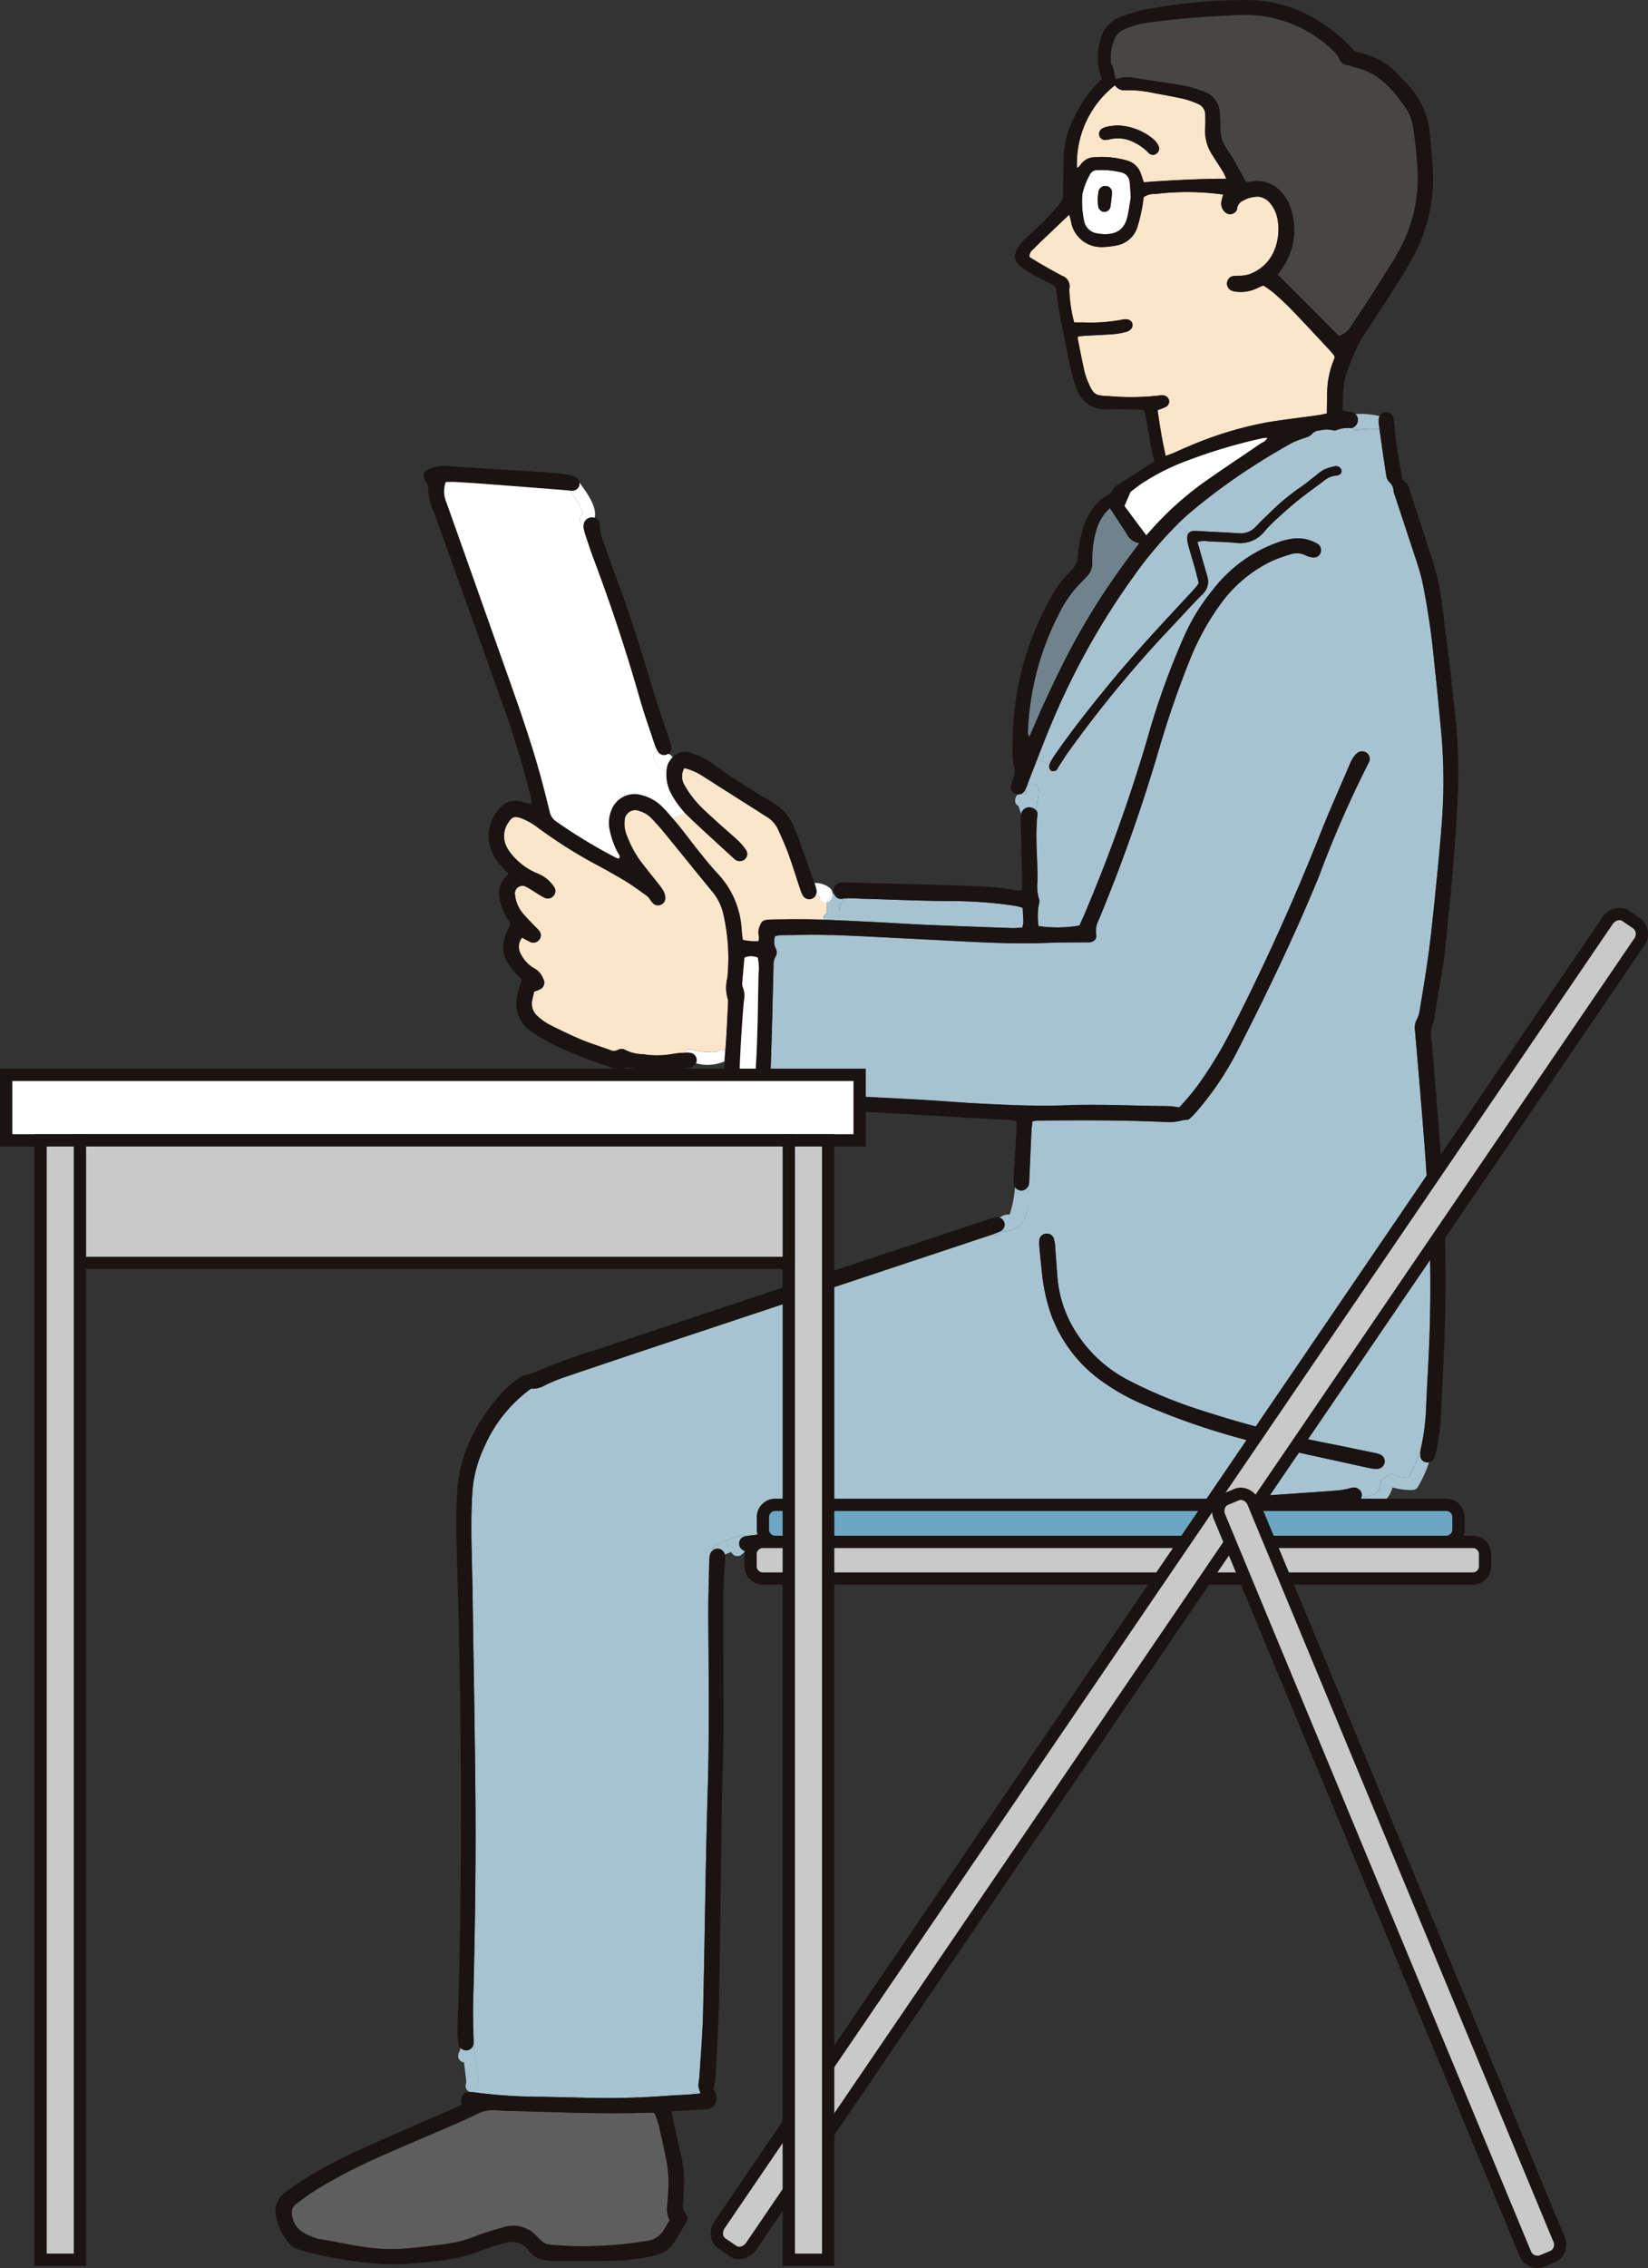 <svg xmlns="http://www.w3.org/2000/svg" width="123.964" height="170.487" viewBox="0 0 123.964 170.487">
  <rect x="0" y="0" width="123.964" height="170.487" fill="#333333" stroke="none"/>
  <g id="グループ_241" data-name="グループ 241" transform="translate(17480.677 3941.571)">
    <path id="パス_2342" data-name="パス 2342" d="M1242.043,39.924a2.381,2.381,0,0,0-2.229-.881c-.126.017-.251.035-.377.048a.593.593,0,0,1-.128-.031c-.052-.093-.122-.22-.193-.348-.244-.444-.483-.89-.738-1.327-.18-.307-.385-.6-.574-.9a2.552,2.552,0,0,1-.4-1.368c0-.379-.017-.761-.046-1.14a1.773,1.773,0,0,0-1.2-1.686,9.727,9.727,0,0,0-1.527-.446c-1.173-.209-2.354-.37-3.531-.544a2.563,2.563,0,0,0-1.573.074c-.139-.428-.1-.855-.355-1.188a3.6,3.6,0,0,1,.333-2,1.311,1.311,0,0,1,.613-.548,6.507,6.507,0,0,1,2.043-.563c2.19-.287,4.388-.452,6.594-.539a9.488,9.488,0,0,1,7.241,2.787,1.634,1.634,0,0,1,.349.483.725.725,0,0,0,.611.492c.2.022.383.133.579.174,1.786.376,2.843,1.668,3.822,3.048a3.6,3.6,0,0,1,.574,1.638,31.179,31.179,0,0,1,.32,3.176,11.324,11.324,0,0,1-1.448,5.988c-.559.994-1.181,1.953-1.8,2.913-.587.92-1.2,1.818-1.8,2.73a1.51,1.51,0,0,1-.889.685c-1.5-1.507-3.022-3.028-4.6-4.611.079-.109.152-.211.226-.311a5.038,5.038,0,0,0,.853-4.327,3.411,3.411,0,0,0-.742-1.484" transform="translate(-18626.27 -3966.985)" fill="#474645"/>
    <path id="パス_2343" data-name="パス 2343" d="M924.471,881.227a9.425,9.425,0,0,1,.113,2.5c-.016.279-.037.557-.059.836a1.767,1.767,0,0,0,.178,1.114c-.15.261-.287.5-.43.739a1.71,1.71,0,0,1-1.223.814,29.251,29.251,0,0,1-6.215.376c-.126,0-.254-.017-.379-.028-.883-.087-1.053.1-1.8-.746a2.387,2.387,0,0,0-2.534-.592,21.269,21.269,0,0,0-2.171.7,9.588,9.588,0,0,1-2.13.542c-1.007.131-2.016.246-3.024.333a13.817,13.817,0,0,1-3.339-.159c-1.051-.163-2.091-.4-3.143-.557a4.6,4.6,0,0,1-1.368-.615,1.789,1.789,0,0,1-.644-1.619.856.856,0,0,1,.309-.413c.507-.378,1.014-.761,1.555-1.09a40.042,40.042,0,0,1,4.585-2.386c1.831-.814,3.676-1.588,5.514-2.386.627-.272,1.255-.546,1.867-.849a2.806,2.806,0,0,1,1.61-.317c.2.024.405.034.609.039,3.576.076,7.15.269,10.73.139.148-.005.3.013.492.024a9.545,9.545,0,0,1,.316.929q.314,1.333.587,2.674" transform="translate(-18355.004 -4660.37)" fill="#5f5e5e"/>
    <path id="パス_2344" data-name="パス 2344" d="M1195.427,243.738a21.053,21.053,0,0,1,2.38-9.038,8.945,8.945,0,0,1,1.734-2.388c.109-.105.209-.22.315-.329a1.4,1.4,0,0,0,.42-1.1,7.751,7.751,0,0,1,.287-2.33,3.568,3.568,0,0,1,1.037-1.721c.453.69.861,1.3,1.255,1.914a1.229,1.229,0,0,0,.964.718c-.6.811-1.164,1.555-1.7,2.319q-.788,1.119-1.521,2.275-.75,1.191-1.436,2.419c-.444.8-.864,1.607-1.272,2.423-.418.838-.811,1.69-1.208,2.539-.381.818-.724,1.657-1.149,2.6-.069-.191-.107-.246-.1-.3" transform="translate(-18598.791 -4130.212)" fill="#70838d"/>
    <path id="パス_2345" data-name="パス 2345" d="M1121.2,387.071c-.97-.046-1.94-.1-2.91-.139,0,0,0-.006,0-.007a1.546,1.546,0,0,0,.043-.185.456.456,0,0,0,.048-.207,4.151,4.151,0,0,1,.032-.626.49.49,0,0,1,.087-.242c.1-.109.311-.243.483-.385.381-.024.761.017,1.138.028,2.31.061,4.618.172,6.928.176a32.153,32.153,0,0,1,4.622.366,3.717,3.717,0,0,1,.509.15c.013.255.035.481.033.707a1.6,1.6,0,0,1-.068.777c-.281.011-.557.037-.831.028-2.13-.076-4.261-.152-6.391-.242-1.242-.052-2.482-.137-3.724-.2" transform="translate(-18535.93 -4259.326)" fill="#a7c3d1"/>
    <path id="パス_2346" data-name="パス 2346" d="M1200.2,251.308a1.165,1.165,0,0,0-.083.2l-.946-.342c.359-.931.722-1.862,1.112-2.78a55.6,55.6,0,0,1,6.2-11.066,30.133,30.133,0,0,1,3.237-3.833l.846.676a.54.54,0,0,0-.1.361,2.514,2.514,0,0,0,.1.6c.142.515.3,1.022.45,1.534.116.413.219.829.315,1.2a1.055,1.055,0,0,1-.087.194c-.165.192-.332.385-.5.57-2.16,2.325-4.328,4.64-6.334,7.1-1.314,1.614-2.61,3.243-3.8,4.953a6.745,6.745,0,0,0-.407.642" transform="translate(-18601.838 -4135.631)" fill="#a7c3d1"/>
    <path id="パス_2347" data-name="パス 2347" d="M1193.119,276.882a.575.575,0,0,0,.211-.228,6.561,6.561,0,0,0,.257-.633c.221-.557.435-1.116.652-1.675l.946.342a.742.742,0,0,0-.031.233.383.383,0,0,0,.194.283.452.452,0,0,0,.339-.07c.078-.046.113-.163.168-.248.237-.359.463-.727.713-1.079a88.916,88.916,0,0,1,7.8-9.443c.768-.809,1.512-1.644,2.3-2.432l.35.209a14.988,14.988,0,0,0-1.672,2.834,57.15,57.15,0,0,0-2.558,6.919,120.876,120.876,0,0,1-5.035,14.189c-.111.252-.228.5-.329.727a9.753,9.753,0,0,1-3.075.043,5.011,5.011,0,0,1,.008-1.568.864.864,0,0,0,.035-.442,3.4,3.4,0,0,1-.126-1.355c.028-1.671-.193-3.343,0-5.014a.421.421,0,0,0-.1-.331s0,0,0,0a12.858,12.858,0,0,0,.187-1.557.463.463,0,0,0-.925,0c0,.141-.015.281-.028.424a.61.61,0,0,0-.281-.126" transform="translate(-18596.91 -4158.815)" fill="#a7c3d1"/>
    <path id="パス_2348" data-name="パス 2348" d="M1037.142,272.484c.192,0,.268.007.344,0A.574.574,0,0,0,1038,272a.563.563,0,0,0-.368-.6,2.073,2.073,0,0,0-.365-.107q-1.56-.322-3.126-.642a83.2,83.2,0,0,1-10-2.584,34.772,34.772,0,0,1-5.468-2.267,10.206,10.206,0,0,1-3.837-3.5,8.982,8.982,0,0,1-1.44-4.118c-.072-.809-.118-1.617-.183-2.426a2.6,2.6,0,0,0-.085-.524.548.548,0,0,0-.633-.42.54.54,0,0,0-.474.513,3.7,3.7,0,0,0,.018.607c.05.555.107,1.111.168,1.666a13.66,13.66,0,0,0,.715,3.333,10.685,10.685,0,0,0,3.344,4.625,16.3,16.3,0,0,0,3.813,2.19,53.99,53.99,0,0,0,8.207,2.745c2.7.687,5.433,1.24,8.151,1.849.27.061.546.111.705.143m-11.572-66.673q-.492.566-.94,1.168l-.35-.209a1.292,1.292,0,0,0,.37-1.381c-.124-.439-.254-.875-.38-1.316-.116-.411-.233-.822-.353-1.249a1.77,1.77,0,0,1,.857-.041c.685.03,1.372.043,2.051.111a2.343,2.343,0,0,0,2.153-.883,10.143,10.143,0,0,1,.907-.922c.526-.479,1.053-.955,1.607-1.4.633-.507,1.3-.977,1.945-1.466a1.636,1.636,0,0,1,.89-.385c.326-.024.47-.2.424-.409a.425.425,0,0,0-.546-.283,3.191,3.191,0,0,0-.789.255,3.359,3.359,0,0,0-.555.4c-.383.292-.75.607-1.148.877a16.952,16.952,0,0,0-2.288,1.886c-.363.355-.736.7-1.081,1.074a1.582,1.582,0,0,1-1.359.535c-.835-.059-1.671-.094-2.508-.139-.278-.015-.557-.048-.835-.037a.509.509,0,0,0-.4.185l-.846-.676q.594-.586,1.244-1.123a47.084,47.084,0,0,1,4.061-3q1.638-1.083,3.363-2.032a8.885,8.885,0,0,1,.987-.374,1.034,1.034,0,0,0,.45-.244.762.762,0,0,1,.589-.292,2.306,2.306,0,0,1,.981-.026.485.485,0,0,0,.294.006,2.1,2.1,0,0,1,1.037-.154.445.445,0,0,0,.18-.02.407.407,0,0,0,.349.157,7.006,7.006,0,0,1,1.677-.054c.159,1.146.322,2.293.5,3.437a.939.939,0,0,0,.244.539.908.908,0,0,1,.313.651,1.736,1.736,0,0,0,.1.365c.55,1.662,1.1,3.32,1.647,4.983.157.481.305.968.414,1.462a56.846,56.846,0,0,1,.892,6.017c.2,1.764.357,3.533.531,5.3a40.74,40.74,0,0,1,.013,7.222c-.111,1.416-.245,2.83-.389,4.244-.169,1.666-.331,3.332-.548,4.992-.2,1.508-.459,3.008-.7,4.509a2.124,2.124,0,0,1-.209.644,1.224,1.224,0,0,0-.148.727q.228,2.615.446,5.232c.144,1.769.292,3.539.409,5.31.1,1.494.174,2.989.231,4.485q.155,4.109.007,8.22c-.061,1.673-.168,3.345-.241,5.018a16.777,16.777,0,0,1-.4,3.243,1.873,1.873,0,0,0-.052.37.458.458,0,0,0-.207.355,2.883,2.883,0,0,1-.278.694c-.12.265-.248.524-.378.785a2.884,2.884,0,0,1-1.147-.213.5.5,0,0,0-.659.257.439.439,0,0,0-.315.42c-.026.754-.781,1.011-1.43.966a.587.587,0,0,0-.046-.376.646.646,0,0,0-.714-.292,5.8,5.8,0,0,1-1.118.209c-2.454.179-4.911.342-7.365.511-.912.063-1.823.13-2.734.193q-2.848.2-5.7.4c-1.771.122-3.544.235-5.316.359-1.823.126-3.644.263-5.468.389-1.8.126-3.6.228-5.392.365-2.277.172-4.553.346-6.826.563-1.853.176-3.7.413-5.549.627h0a.829.829,0,0,0-.439-.033,12.531,12.531,0,0,0-1.816.672.457.457,0,0,0-.32.457.651.651,0,0,0-.213.344,2.651,2.651,0,0,0-.048.528c-.028,1.371-.078,2.741-.07,4.111.026,4.34.087,8.679-.044,13.019-.17,5.58-.218,11.164-.35,16.747-.039,1.623-.18,3.243-.278,4.864a5.209,5.209,0,0,0-.076.6,1.422,1.422,0,0,0,.087.355c.026.076.054.155.08.244-.342.033-.642.069-.942.089-.43.03-.863.037-1.292.07-1.975.154-3.953.218-5.934.178-1.268-.028-2.538-.059-3.806-.085a38.5,38.5,0,0,1-4.708-.288c-.109-.015-.22-.032-.331-.043.292-.176.3-.909.268-1.183-.1-.97-.3-1.938-.315-2.915a.524.524,0,0,0-.028-.157c-.013-.8-.041-1.59-.022-2.386.139-5.379.221-10.759.167-16.14-.046-4.9-.139-9.8-.209-14.694-.035-2.46-.167-4.92-.031-7.383a9.391,9.391,0,0,1,.916-3.663,10.642,10.642,0,0,1,3.513-4.377,1.777,1.777,0,0,0,1.04-.248,13.078,13.078,0,0,1,1.4-.585q4.07-1.38,8.147-2.736,11.98-3.984,23.96-7.964c.057-.018.115-.039.174-.057a.419.419,0,0,0,.44-.007,1.871,1.871,0,0,0,.285-.218.248.248,0,0,0,.037,0c1.89-.059,2.049-1.827,1.873-3.333a.626.626,0,0,0,.1-.237,2.369,2.369,0,0,0,.02-.3c.055-1.242.109-2.484.169-3.726.011-.22.048-.44.074-.685.167-.02.289-.046.409-.048,3.3-.035,6.6-.044,9.893.118a4.087,4.087,0,0,0,.944-.135,2.143,2.143,0,0,1,.4-.045c.106,0,.222-.115.311-.2.163-.157.313-.331.463-.5a22.907,22.907,0,0,0,3.139-4.751c2.16-4.222,4.209-8.5,6.01-12.889a81.349,81.349,0,0,1,3.72-8.49.565.565,0,0,0-.091-.7.586.586,0,0,0-.766-.033,1.608,1.608,0,0,0-.343.4,3.888,3.888,0,0,0-.265.546c-.716,1.681-1.468,3.345-2.14,5.042q-3.051,7.718-6.852,15.094a31.22,31.22,0,0,1-2.164,3.578,17.048,17.048,0,0,1-1.623,1.973c-.318-.035-.594-.09-.868-.093-2.564-.017-5.123-.163-7.687-.061-2.158.085-4.313-.022-6.467-.131-1.444-.072-2.886-.2-4.327-.281-2-.115-4-.209-6-.313a3.228,3.228,0,0,1-.38-.03,18.271,18.271,0,0,0-3.213-.1.507.507,0,0,0-.155-.024h-.677a.6.6,0,0,1-.383-.143.448.448,0,0,0-.605-.022c0-.291,0-.579,0-.87.035-1.346.085-2.689.122-4.033.041-1.5.074-2.995.115-4.492a1.313,1.313,0,0,1,.146-.735.614.614,0,0,0,.006-.652,1.194,1.194,0,0,1-.026-.905,3.145,3.145,0,0,1,.45-.072c1.218-.009,2.438-.044,3.654-.006l.061,0c1.856.059,3.713.17,5.567.259,1.166.057,2.332.12,3.5.18,2.408.122,4.814.252,7.228.155.964-.039,1.929-.03,2.893-.041.1,0,.2.007.305,0,.317-.037.542-.248.485-.561a1.819,1.819,0,0,1,.183-1.1,124.543,124.543,0,0,0,4.538-12.834,72.41,72.41,0,0,1,2.449-7.039,19.355,19.355,0,0,1,2.286-4.026,10.149,10.149,0,0,1,3.715-3.076,10.7,10.7,0,0,1,1.425-.52,1.506,1.506,0,0,1,1.183.081,1.6,1.6,0,0,0,.505.144.528.528,0,0,0,.6-.359.56.56,0,0,0-.305-.7,2.971,2.971,0,0,0-1.609-.367,5.259,5.259,0,0,0-1.329.309,10.642,10.642,0,0,0-4.368,2.956" transform="translate(-18414.521 -4103.653)" fill="#a7c3d1"/>
    <path id="パス_2349" data-name="パス 2349" d="M999.392,363.725a.536.536,0,0,1,.013.226c-.043.861-.081,1.723-.133,2.584-.021.339-.045.676-.069,1.014a.478.478,0,0,0-.552.044c-.152.126-.578.074-.763.07a6.007,6.007,0,0,1-1.284-.189.445.445,0,0,0-.522.25,6.49,6.49,0,0,0-.872.091,6.487,6.487,0,0,1-2.2.015,3.044,3.044,0,0,1-1.32-.313.571.571,0,0,0-.585,0,.655.655,0,0,1-.581-.007c-.714-.259-1.446-.479-2.145-.772-.816-.342-1.616-.731-2.408-1.131a4.406,4.406,0,0,1-.866-.613,1.237,1.237,0,0,1-.424-1.235c.043-.22.1-.437.144-.637a3.234,3.234,0,0,0,.4-.15.557.557,0,0,0,.27-.826,1.42,1.42,0,0,0-.616-.742,2.51,2.51,0,0,1-1.044-1.079,1.1,1.1,0,0,1,.082-1.266,6.692,6.692,0,0,0,.635.342.549.549,0,0,0,.672-.207.508.508,0,0,0-.022-.637c-.122-.159-.276-.294-.415-.442-.279-.294-.57-.579-.829-.89a2.627,2.627,0,0,1-.578-1.388.573.573,0,0,1,.855-.587c.294.148.563.344.844.514a5.11,5.11,0,0,0,.528.3.555.555,0,0,0,.685-.155.545.545,0,0,0-.005-.7,2.607,2.607,0,0,0-1.238-.975,4.882,4.882,0,0,1-1.78-1.268,3.027,3.027,0,0,1-.489-.674,1.777,1.777,0,0,1,.1-1.877c.27-.437.472-.5.955-.333a5.166,5.166,0,0,1,1.318.75,36.1,36.1,0,0,0,4.105,2.613c.829.442,1.649.9,2.452,1.384.561.341,1.09.737,1.625,1.118a1.407,1.407,0,0,1,.235.3,1.954,1.954,0,0,0,.192.233.506.506,0,0,0,.561.118.523.523,0,0,0,.366-.526,1.217,1.217,0,0,0-.137-.5,3.873,3.873,0,0,0-.394-.559c-.39-.5-.79-.992-1.181-1.492a7.961,7.961,0,0,1-1.151-2.051,2.339,2.339,0,0,1-.2-1.188.8.8,0,0,1,1.147-.722,2.051,2.051,0,0,1,.9.555c.272.3.555.592.813.907,1.253,1.533,2.495,3.074,3.75,4.6a3.966,3.966,0,0,1,.822,1.694,14.748,14.748,0,0,1,.3,4.766,3.018,3.018,0,0,0,.042,1.647" transform="translate(-18425.32 -4230.165)" fill="#fce6ca"/>
    <path id="パス_2350" data-name="パス 2350" d="M974.8,255.73c.211-2.634.213-5.234.268-7.835a3.923,3.923,0,0,0-.055-1.294,1.245,1.245,0,0,0-1,0c-.057.661-.118,1.288-.167,1.917a.8.8,0,0,0,.065.365,1.683,1.683,0,0,1,.072.9c-.039.378-.07.755-.1,1.133-.05.707-.1,1.414-.139,2.123-.037.631-.069,1.262-.089,1.9a3.149,3.149,0,0,0,.048.491,2.786,2.786,0,0,0,1.1.307m-19.046-28.37c-1.712-4.829-3.452-9.647-5.181-14.47a4.025,4.025,0,0,1-.357-1.623.753.753,0,0,0-.178-.479c-.294-.446-.185-.77.3-.949a2.736,2.736,0,0,1,1.183-.213c.961.076,1.925.13,2.887.191,1.468.091,2.937.176,4.407.274.607.041,1.212.1,1.818.176a2.344,2.344,0,0,1,.655.187.547.547,0,0,1,.309.45c-.368-.385-1.094.057-.753.518l.052.072c-.111-.007-.226-.022-.337-.031-1.949-.152-3.9-.307-5.843-.455-.809-.063-1.62-.113-2.43-.161-.25-.015-.5,0-.748,0a2.111,2.111,0,0,0,.065,1.571q1.927,5.411,3.839,10.828c1.049,2.965,2.136,5.917,3.013,8.94.333,1.144.62,2.3.907,3.457a1.162,1.162,0,0,0,.492.726,40.355,40.355,0,0,0,4.557,2.752.512.512,0,0,0,.15.028c.144-.2-.039-.329-.107-.47a6.228,6.228,0,0,1-.626-1.867,2.512,2.512,0,0,1,.156-1.27,1.863,1.863,0,0,1,2.282-1.157,3.3,3.3,0,0,1,1.568.892c.176.183.352.366.516.559l.248.289c.248.289.5.579.729.879.9,1.162,1.782,2.345,2.789,3.42a6.668,6.668,0,0,1,1.688,4.144c.02.226.05.45.079.7a4.092,4.092,0,0,0,1.175.1,1.352,1.352,0,0,0,.026-.379,1.12,1.12,0,0,1,.035-.67c.17-.455.265-.546.77-.57.457-.02.913-.02,1.37-.028.9-.013,1.792,0,2.686.033a.436.436,0,0,0,.054.154.589.589,0,0,0,.511.341l-.022.64-.061,0c-1.216-.039-2.436,0-3.654.006a3.152,3.152,0,0,0-.45.072,1.194,1.194,0,0,0,.026.905.613.613,0,0,1-.006.652,1.312,1.312,0,0,0-.146.735c-.041,1.5-.074,2.995-.115,4.492-.037,1.344-.087,2.688-.122,4.033-.008.291-.008.579,0,.87a.431.431,0,0,0-.05.677.786.786,0,0,0,.059.052c0,.026,0,.05,0,.074a.63.63,0,0,1-.514.579.616.616,0,0,1-.641-.431,1.724,1.724,0,0,1-.065-.3c-.019-.1-.032-.194-.05-.3-.157-.054-.3-.109-.44-.15-.292-.081-.587-.163-.883-.233a1.028,1.028,0,0,1-.857-1.022,5.777,5.777,0,0,1-.026-.759c.009-.15.018-.3.028-.452a1.323,1.323,0,0,0,.161-.113.41.41,0,0,0-.1-.7c.024-.339.048-.676.068-1.014.052-.861.091-1.723.133-2.584a.539.539,0,0,0-.013-.226,3.018,3.018,0,0,1-.043-1.647,14.739,14.739,0,0,0-.3-4.766,3.961,3.961,0,0,0-.822-1.694c-1.255-1.529-2.5-3.071-3.75-4.6-.257-.315-.541-.607-.813-.907a2.052,2.052,0,0,0-.9-.555.8.8,0,0,0-1.148.722,2.339,2.339,0,0,0,.2,1.188,7.96,7.96,0,0,0,1.151,2.051c.39.5.79.992,1.181,1.492a3.861,3.861,0,0,1,.394.559,1.213,1.213,0,0,1,.137.5.523.523,0,0,1-.366.526.506.506,0,0,1-.561-.118,1.975,1.975,0,0,1-.193-.233,1.39,1.39,0,0,0-.235-.3c-.535-.381-1.064-.777-1.625-1.118-.8-.485-1.623-.942-2.453-1.384a36.124,36.124,0,0,1-4.105-2.613,5.161,5.161,0,0,0-1.318-.75c-.483-.167-.685-.1-.955.333a1.776,1.776,0,0,0-.1,1.877,3.03,3.03,0,0,0,.488.674,4.881,4.881,0,0,0,1.781,1.268,2.607,2.607,0,0,1,1.238.975.545.545,0,0,1,.005.7.555.555,0,0,1-.685.155,5.141,5.141,0,0,1-.527-.3c-.281-.17-.55-.366-.844-.515a.573.573,0,0,0-.855.587,2.628,2.628,0,0,0,.577,1.388c.259.311.55.6.829.89.139.148.293.283.415.442a.508.508,0,0,1,.022.637.549.549,0,0,1-.672.207,6.739,6.739,0,0,1-.635-.342,1.1,1.1,0,0,0-.081,1.266,2.511,2.511,0,0,0,1.044,1.079,1.42,1.42,0,0,1,.616.742.557.557,0,0,1-.27.825,3.25,3.25,0,0,1-.4.15c-.046.2-.1.416-.144.637a1.237,1.237,0,0,0,.424,1.235,4.4,4.4,0,0,0,.866.613c.792.4,1.592.788,2.408,1.131.7.292,1.431.513,2.145.772a.654.654,0,0,0,.581.007.571.571,0,0,1,.585,0,3.045,3.045,0,0,0,1.32.313,6.488,6.488,0,0,0,2.2-.015,6.5,6.5,0,0,1,.872-.091.43.43,0,0,0,.276.642c.192.046.405.1.631.139a.584.584,0,0,1-.176.2.61.61,0,0,1-.27.124,11.722,11.722,0,0,1-3.1.209c-.476-.068-.955-.12-1.432-.176a.765.765,0,0,0-.376-.009,1.469,1.469,0,0,1-1.172-.1,30.05,30.05,0,0,1-4.1-1.608,16.494,16.494,0,0,1-1.645-.951,2.553,2.553,0,0,1-1.137-2.91c.072-.344.207-.676.326-1.049-1.608-1.594-1.773-2.41-.853-4.2a5.683,5.683,0,0,1-.766-1.627,1.843,1.843,0,0,1,.5-2.016.748.748,0,0,0,.087-.148c-.185-.194-.383-.389-.563-.6a3.216,3.216,0,0,1-.9-2.5,3.1,3.1,0,0,1,.84-1.834,1.528,1.528,0,0,1,1.52-.487c.265.056.526.128.811.2a1.2,1.2,0,0,0-.059-.692c-.581-2.365-1.31-4.69-2.123-6.985" transform="translate(-18398.691 -4116.184)" fill="#1a1311"/>
    <path id="パス_2351" data-name="パス 2351" d="M1058.7,447.5a3.182,3.182,0,0,1-2.156.144.462.462,0,0,0,.042-.329.521.521,0,0,0-.387-.428,1.222,1.222,0,0,0-.376-.037c-.061,0-.124.007-.187.013a.446.446,0,0,1,.522-.25,6.011,6.011,0,0,0,1.284.189c.185,0,.611.056.762-.07a.478.478,0,0,1,.552-.044c-.021.27-.039.542-.058.813" transform="translate(-18484.873 -4309.298)" fill="#fff"/>
    <path id="パス_2352" data-name="パス 2352" d="M1055.669,448.6a.43.43,0,0,1-.276-.642c.063-.006.126-.009.187-.013a1.227,1.227,0,0,1,.376.037.521.521,0,0,1,.387.428.461.461,0,0,1-.042.329c-.226-.043-.439-.093-.631-.139" transform="translate(-18484.631 -4310.393)" fill="#1a1311"/>
    <path id="パス_2353" data-name="パス 2353" d="M1072.245,447.072a.41.41,0,0,1,.1.7,1.328,1.328,0,0,1-.161.113c.019-.27.037-.542.058-.813" transform="translate(-18498.361 -4309.688)" fill="#1a1311"/>
    <path id="パス_2354" data-name="パス 2354" d="M1244.888,198.689c-.533.366-1.068.727-1.6,1.09-.894.605-1.784,1.209-2.665,1.831a24.126,24.126,0,0,0-4.048,3.674c-.085.093-.172.185-.27.292l-1.644-2.208c.156-.359.291-.674.455-1.053a11.117,11.117,0,0,1,.944-.705,16.465,16.465,0,0,1,3.223-1.62,40.182,40.182,0,0,1,5.745-1.719,2.943,2.943,0,0,1,.383-.039c-.089.283-.339.333-.52.457" transform="translate(-18630.76 -4106.905)" fill="#fff"/>
    <path id="パス_2355" data-name="パス 2355" d="M1079.758,410.264c-.056,2.6-.057,5.2-.268,7.835a2.784,2.784,0,0,1-1.1-.307,3.167,3.167,0,0,1-.048-.49c.02-.633.052-1.264.089-1.9.041-.709.089-1.416.139-2.123.028-.378.059-.755.1-1.133a1.677,1.677,0,0,0-.072-.9.8.8,0,0,1-.065-.365c.048-.629.109-1.257.167-1.918a1.245,1.245,0,0,1,1,0,3.921,3.921,0,0,1,.056,1.294" transform="translate(-18503.379 -4278.553)" fill="#fff"/>
    <path id="パス_2356" data-name="パス 2356" d="M1052.132,335.959c.453.444.918.874,1.383,1.3q1.033.955,2.071,1.9a1.628,1.628,0,0,0,.172.148.582.582,0,0,0,.7-.037.519.519,0,0,0,.1-.69,4.1,4.1,0,0,0-.583-.694c-.518-.483-1.064-.938-1.59-1.418-.5-.461-1.023-.912-1.484-1.416a7.328,7.328,0,0,1-.933-1.286,1.284,1.284,0,0,1-.059-1.353,4.448,4.448,0,0,1,1.432.631q2.177,1.391,4.365,2.771c.105.068.211.141.32.2a2.218,2.218,0,0,1,.963,1.046c.254.577.524,1.153.74,1.747.318.879.6,1.777.894,2.665a2.879,2.879,0,0,0,.2.492.564.564,0,0,0,.648.274.583.583,0,0,0,.328-.265,1.23,1.23,0,0,1,.3.057.436.436,0,0,0,.128.359.487.487,0,0,0,.429.126.571.571,0,0,0-.009.1c0,.2,0,.389-.013.585,0,.043,0,.085-.007.13a.457.457,0,0,0-.248.476c-.894-.031-1.79-.046-2.686-.033-.457.007-.913.007-1.37.028-.505.024-.6.115-.77.57a1.12,1.12,0,0,0-.035.67,1.335,1.335,0,0,1-.026.379,4.087,4.087,0,0,1-1.175-.1c-.03-.246-.059-.47-.08-.7a6.669,6.669,0,0,0-1.688-4.144c-1.007-1.075-1.886-2.258-2.789-3.42-.233-.3-.481-.59-.729-.879l.939-.405c.054.057.109.115.167.17" transform="translate(-18481.117 -4216.258)" fill="#fce6ca"/>
    <path id="パス_2357" data-name="パス 2357" d="M971.181,244.483a40.339,40.339,0,0,1-4.557-2.752,1.162,1.162,0,0,1-.492-.726c-.287-1.157-.574-2.314-.907-3.457-.877-3.022-1.964-5.975-3.013-8.94q-1.916-5.417-3.839-10.828a2.112,2.112,0,0,1-.065-1.571c.248,0,.5-.013.748,0,.811.048,1.622.1,2.43.161,1.947.148,3.894.3,5.843.455.111.009.226.024.337.031a10.15,10.15,0,0,1,.657,1.009,3.045,3.045,0,0,1,.244.557c.027.089.02.23.041.23a.48.48,0,0,0,.072.835c0,.057,0,.118,0,.185.022.087.063.285.126.476.19.577.378,1.157.59,1.725q1.971,5.233,3.511,10.606c.333,1.17.742,2.317,1.123,3.47a2.294,2.294,0,0,0,.2.441.4.4,0,0,0-.063.03.471.471,0,0,0-.166.633,2.288,2.288,0,0,0,.405.616.631.631,0,0,0,.3.172.541.541,0,0,0,.224,0,.686.686,0,0,0-.008.068,3.125,3.125,0,0,0,.413,1.827,7.423,7.423,0,0,0,.977,1.34l-.939.405-.248-.289c-.165-.192-.341-.376-.517-.559a3.293,3.293,0,0,0-1.568-.892,1.862,1.862,0,0,0-2.282,1.157,2.51,2.51,0,0,0-.155,1.27,6.234,6.234,0,0,0,.625,1.868c.069.141.252.274.108.47a.515.515,0,0,1-.15-.028" transform="translate(-18405.455 -4121.55)" fill="#fff"/>
    <path id="パス_2358" data-name="パス 2358" d="M1221.056,90.377c.05.348.054.705.091,1.216-.065.374-.13.9-.246,1.414-.248,1.116-1.018,1.494-2.269,1.288a1.18,1.18,0,0,1-1.016-1,7.109,7.109,0,0,1-.118-1.958,5.369,5.369,0,0,1,.568-1.471.588.588,0,0,1,.553-.335,6.315,6.315,0,0,1,1.807.17.785.785,0,0,1,.631.677m-1.338.887a.469.469,0,0,0-.428-.529.512.512,0,0,0-.577.385,4.677,4.677,0,0,0-.063.594c.011.187.009.366.037.54a.5.5,0,0,0,.468.422.488.488,0,0,0,.455-.429c.048-.326.085-.655.108-.983" transform="translate(-18616.756 -4018.318)" fill="#fff"/>
    <path id="パス_2359" data-name="パス 2359" d="M1226.277,61.624a4.911,4.911,0,0,1,.23.5c-2.108.011-4.15.115-6.21.267-.082-.246-.143-.459-.222-.666a1.536,1.536,0,0,0-1.009-.961,7.063,7.063,0,0,0-2.558-.25,1.276,1.276,0,0,0-.859.433c-.117.12-.18.3-.37.364a7.464,7.464,0,0,1,2.861-6.211.833.833,0,0,0,.735.379,8.473,8.473,0,0,1,2.19.207c.772.141,1.543.279,2.31.452a6.594,6.594,0,0,1,1,.359.859.859,0,0,1,.554.833,9.174,9.174,0,0,1-.006.989,3.257,3.257,0,0,0,.542,2.019c.266.431.55.852.814,1.285m-5-1.4a.473.473,0,0,0,.1-.616,1.562,1.562,0,0,0-.376-.466,4.445,4.445,0,0,0-2.745-1.018c-.137.017-.389.033-.635.076a1.578,1.578,0,0,0-.429.143.48.48,0,0,0-.233.577.443.443,0,0,0,.476.294,2.368,2.368,0,0,0,.372-.063,2.663,2.663,0,0,1,1.827.282,3.79,3.79,0,0,1,1.025.761.441.441,0,0,0,.618.031" transform="translate(-18614.936 -3990.267)" fill="#fce6ca"/>
    <path id="パス_2360" data-name="パス 2360" d="M1219.081,110.767c0,.08.019.137,0,.178a6.837,6.837,0,0,0-.551,2.815c-.013.429-.015.859-.024,1.334-.222.046-.413.1-.607.124-1.305.185-2.614.335-3.915.55a27.6,27.6,0,0,0-5.875,1.8c-.4.161-.787.348-1.183.516-.159.068-.326.122-.544.2-.265-1.148-.444-2.265-.609-3.432.206-.081.416-.154.615-.248a.452.452,0,0,0,.244-.509.5.5,0,0,0-.435-.366,1.038,1.038,0,0,0-.228.009,19,19,0,0,1-3.8.059c-1.125-.056-1.207-.043-1.712-1.266a5.468,5.468,0,0,1-.265-.95c-.15-.692-.285-1.39-.422-2.086a.756.756,0,0,1,.024-.194c.187-.017.383-.037.581-.05.733-.043,1.468-.068,2.2-.128a5.118,5.118,0,0,0,.892-.181.751.751,0,0,0,.313-.2.428.428,0,0,0-.17-.687.879.879,0,0,0-.442-.024,12.547,12.547,0,0,1-2.952.224c-.224,0-.448,0-.722,0a11.215,11.215,0,0,1-.357-2.312,1.151,1.151,0,0,1,0-.228.834.834,0,0,0-.546-.966c-.585-.3-1.155-.635-1.727-.962-.259-.148-.511-.315-.731-.452a.679.679,0,0,1,.278-.579c.32-.326.65-.642.979-.957.566-.542,1.135-1.081,1.731-1.647.044.163.108.342.139.526a2.3,2.3,0,0,0,2.319,1.908,5.924,5.924,0,0,0,1.127-.128,2,2,0,0,0,1.556-1.414,13.649,13.649,0,0,0,.38-1.623,5.092,5.092,0,0,0,.065-.574,1.308,1.308,0,0,1,.888-.248,19.548,19.548,0,0,1,5.112.041,5.244,5.244,0,0,0-.141.533.88.88,0,0,0,.252.766.558.558,0,0,0,.9-.122.209.209,0,0,0,.029-.068.742.742,0,0,1,.448-.648,2.26,2.26,0,0,1,1.162-.3,1.323,1.323,0,0,1,.9.515,2.6,2.6,0,0,1,.555,1.316,4.155,4.155,0,0,1-.276,2.238,3.184,3.184,0,0,1-1.962,1.792,2.793,2.793,0,0,1-.676.083c-.15.013-.305,0-.453.024a.554.554,0,0,0-.444.463.562.562,0,0,0,.331.624,1.268,1.268,0,0,0,.439.094,2.9,2.9,0,0,0,1.481-.268c.135-.068.276-.122.468-.205a7.309,7.309,0,0,1,.72.5c.478.418.953.84,1.392,1.3.984,1.024,1.949,2.066,2.917,3.1.12.13.226.272.322.391" transform="translate(-18599.369 -4025.594)" fill="#fce6ca"/>
    <path id="パス_2361" data-name="パス 2361" d="M1354.883,610.265c.285-.189.755-.074.718.355a2.253,2.253,0,0,1-.055.331.557.557,0,0,1-.215,0,.54.54,0,0,1-.448-.457,1.977,1.977,0,0,1,0-.231" transform="translate(-18728.73 -4442.604)" fill="#1a1311"/>
    <path id="パス_2362" data-name="パス 2362" d="M1338.723,188.283a3.387,3.387,0,0,0-.378-.131.562.562,0,0,1,.507-.3.585.585,0,0,1,.546.446,1.616,1.616,0,0,1,.039.3,29.343,29.343,0,0,0,.513,3.613c.035.2.057.4.1.7a1.2,1.2,0,0,1,.55.772c.592,1.832,1.2,3.661,1.786,5.5a17.791,17.791,0,0,1,.665,3.2c.314,2.439.633,4.881.881,7.328a43.507,43.507,0,0,1,.326,6.38c-.089,1.951-.218,3.9-.374,5.847-.146,1.845-.359,3.685-.528,5.53-.137,1.518-.418,3.013-.661,4.514-.072.452-.152.9-.23,1.349a1.429,1.429,0,0,1-.087.446,2.009,2.009,0,0,0-.12,1.257c.263,3.263.561,6.522.763,9.787a121.081,121.081,0,0,1,.218,12.4c-.093,2.282-.194,4.564-.333,6.843a17.792,17.792,0,0,1-.344,2.1,1.082,1.082,0,0,1-.179.414.515.515,0,0,1-.314.22,2.267,2.267,0,0,0,.055-.331c.037-.429-.433-.544-.718-.355a1.891,1.891,0,0,1,.052-.37,16.8,16.8,0,0,0,.4-3.243c.072-1.673.18-3.345.241-5.018q.147-4.109-.007-8.22c-.057-1.5-.131-2.991-.231-4.485-.117-1.771-.265-3.541-.409-5.31-.143-1.745-.295-3.489-.446-5.232a1.222,1.222,0,0,1,.148-.727,2.12,2.12,0,0,0,.209-.644c.244-1.5.507-3,.7-4.509.216-1.66.379-3.326.548-4.992.145-1.414.278-2.828.389-4.244a40.74,40.74,0,0,0-.013-7.222c-.174-1.766-.331-3.535-.531-5.3a56.751,56.751,0,0,0-.892-6.017c-.109-.494-.257-.981-.414-1.462-.544-1.662-1.1-3.32-1.647-4.983a1.722,1.722,0,0,1-.1-.365.908.908,0,0,0-.313-.652.938.938,0,0,1-.245-.539c-.176-1.144-.339-2.291-.5-3.437.046.011.094.022.142.037.5.154.837-.62.357-.846-.037-.017-.074-.03-.111-.044v0Z" transform="translate(-18715.25 -4098.446)" fill="#1a1311"/>
    <path id="パス_2363" data-name="パス 2363" d="M1337.984,189.679a.632.632,0,0,1,.065-.207,3.409,3.409,0,0,1,.377.131h0v0c.037.015.074.028.111.044.479.226.139,1-.357.846-.048-.015-.1-.026-.142-.037-.017-.109-.031-.217-.046-.326a1.767,1.767,0,0,1-.011-.453" transform="translate(-18714.955 -4099.766)" fill="#1a1311"/>
    <path id="パス_2364" data-name="パス 2364" d="M1327.674,613.917c.65.044,1.4-.213,1.43-.966a.439.439,0,0,1,.315-.42.5.5,0,0,1,.659-.257,2.883,2.883,0,0,0,1.147.213c.13-.261.257-.52.377-.785a2.854,2.854,0,0,0,.278-.694.46.46,0,0,1,.208-.355,1.925,1.925,0,0,0,0,.231.54.54,0,0,0,.448.457.557.557,0,0,0,.215,0,9.192,9.192,0,0,1-.84,1.845.458.458,0,0,1-.4.229,4.948,4.948,0,0,1-1.506-.193,2.228,2.228,0,0,1-2.782,1.564.372.372,0,0,1-.315-.254,1.9,1.9,0,0,0,.474-.194.609.609,0,0,0,.292-.42" transform="translate(-18705.936 -4442.991)" fill="#a7c3d1"/>
    <path id="パス_2365" data-name="パス 2365" d="M1327.381,628.126a1.805,1.805,0,0,0,.205.024.607.607,0,0,1-.292.42,1.9,1.9,0,0,1-.474.194.5.5,0,0,1,.561-.639" transform="translate(-18705.848 -4457.224)" fill="#1a1311"/>
    <path id="パス_2366" data-name="パス 2366" d="M1327.374,189.142a.626.626,0,0,1-.411.561.5.5,0,0,1-.076-.439.462.462,0,0,1,.3-.592.558.558,0,0,1,.185.47" transform="translate(-18705.902 -4099.114)" fill="#1a1311"/>
    <path id="パス_2367" data-name="パス 2367" d="M1329.357,188.962a1.762,1.762,0,0,0,.011.453c.015.109.03.217.046.326a7,7,0,0,0-1.677.054.408.408,0,0,1-.35-.157.626.626,0,0,0,.411-.561.558.558,0,0,0-.185-.47.53.53,0,0,1,.124-.015,6.209,6.209,0,0,1,1.684.163.632.632,0,0,0-.065.207" transform="translate(-18706.328 -4099.049)" fill="#a7c3d1"/>
    <path id="パス_2368" data-name="パス 2368" d="M1260.8,346.815q3.787-7.382,6.852-15.094c.672-1.7,1.423-3.361,2.139-5.042a3.941,3.941,0,0,1,.265-.546,1.6,1.6,0,0,1,.342-.4.586.586,0,0,1,.766.033.565.565,0,0,1,.091.7,81.35,81.35,0,0,0-3.72,8.49c-1.8,4.392-3.85,8.668-6.01,12.89a22.9,22.9,0,0,1-3.139,4.751c-.15.172-.3.346-.463.5-.089.085-.205.2-.311.2a2.145,2.145,0,0,0-.4.045l-.2-.981a17.071,17.071,0,0,0,1.623-1.973,31.216,31.216,0,0,0,2.164-3.578" transform="translate(-18648.982 -4210.706)" fill="#1a1311"/>
    <path id="パス_2369" data-name="パス 2369" d="M1227.079,72.731a2.661,2.661,0,0,0-1.827-.281,2.37,2.37,0,0,1-.372.063.443.443,0,0,1-.476-.294.48.48,0,0,1,.233-.577,1.586,1.586,0,0,1,.43-.143c.246-.043.5-.059.635-.076a4.445,4.445,0,0,1,2.745,1.018,1.567,1.567,0,0,1,.376.466.473.473,0,0,1-.1.616.441.441,0,0,1-.618-.031,3.786,3.786,0,0,0-1.026-.761" transform="translate(-18622.383 -4003.566)" fill="#1a1311"/>
    <path id="パス_2370" data-name="パス 2370" d="M1223.885,97.565c-.028-.174-.026-.353-.037-.54a4.61,4.61,0,0,1,.063-.594.512.512,0,0,1,.578-.385.469.469,0,0,1,.427.529c-.022.328-.059.657-.107.983a.488.488,0,0,1-.455.429.5.5,0,0,1-.468-.422" transform="translate(-18621.951 -4023.629)" fill="#1a1311"/>
    <path id="パス_2371" data-name="パス 2371" d="M1204.807,232.463c-.056.085-.09.2-.168.248a.453.453,0,0,1-.339.07.383.383,0,0,1-.194-.283.742.742,0,0,1,.031-.233,1.166,1.166,0,0,1,.083-.2,6.746,6.746,0,0,1,.407-.642c1.187-1.71,2.482-3.339,3.8-4.953,2.006-2.462,4.174-4.777,6.334-7.1.172-.185.339-.378.5-.57a1.058,1.058,0,0,0,.087-.194c-.1-.368-.2-.785-.315-1.2-.146-.513-.307-1.02-.45-1.534a2.514,2.514,0,0,1-.1-.6.54.54,0,0,1,.1-.361.509.509,0,0,1,.4-.185c.277-.011.557.022.835.037.837.044,1.673.08,2.508.139a1.582,1.582,0,0,0,1.359-.535c.344-.372.718-.718,1.081-1.074a16.93,16.93,0,0,1,2.288-1.886c.4-.27.765-.585,1.147-.877a3.355,3.355,0,0,1,.555-.4,3.191,3.191,0,0,1,.789-.255.425.425,0,0,1,.546.283c.046.209-.1.385-.424.409a1.638,1.638,0,0,0-.89.385c-.649.489-1.312.959-1.945,1.466-.554.444-1.081.92-1.607,1.4a10.107,10.107,0,0,0-.907.922,2.343,2.343,0,0,1-2.152.883c-.679-.068-1.366-.081-2.051-.111a1.771,1.771,0,0,0-.857.041c.12.428.237.838.353,1.249.126.441.256.877.38,1.316a1.293,1.293,0,0,1-.37,1.381c-.791.788-1.534,1.623-2.3,2.432a88.931,88.931,0,0,0-7.8,9.443c-.25.352-.476.72-.713,1.079" transform="translate(-18605.861 -4116.392)" fill="#1a1311"/>
    <path id="パス_2372" data-name="パス 2372" d="M1201.169,521.891a2.59,2.59,0,0,1,.085.524c.065.809.111,1.618.183,2.426a8.984,8.984,0,0,0,1.44,4.118,10.206,10.206,0,0,0,3.837,3.5,34.751,34.751,0,0,0,5.468,2.267,83.2,83.2,0,0,0,10,2.584q1.563.319,3.126.642a2.061,2.061,0,0,1,.365.107.562.562,0,0,1,.368.6.574.574,0,0,1-.511.483c-.076.009-.151,0-.344,0-.159-.032-.435-.081-.705-.142-2.719-.609-5.453-1.163-8.151-1.849a53.942,53.942,0,0,1-8.207-2.745,16.271,16.271,0,0,1-3.813-2.19,10.681,10.681,0,0,1-3.345-4.625,13.665,13.665,0,0,1-.715-3.334c-.061-.555-.118-1.111-.168-1.666a3.709,3.709,0,0,1-.018-.607.54.54,0,0,1,.474-.513.547.547,0,0,1,.633.42" transform="translate(-18602.564 -4370.31)" fill="#1a1311"/>
    <path id="パス_2373" data-name="パス 2373" d="M1192.775,349.495a2.8,2.8,0,0,0-.117-.65.635.635,0,0,1,.859-.468.627.627,0,0,1,.274.176s0,0,0,0a7.589,7.589,0,0,0-.091.94.463.463,0,0,1-.925,0" transform="translate(-18596.533 -4229.227)" fill="#1a1311"/>
    <path id="パス_2374" data-name="パス 2374" d="M1197.827,23.266a3.6,3.6,0,0,0-.333,2c.253.333.216.761.355,1.188a2.563,2.563,0,0,1,1.573-.074c1.177.174,2.358.335,3.531.544a9.728,9.728,0,0,1,1.527.446,1.772,1.772,0,0,1,1.2,1.686c.03.379.044.761.046,1.14a2.55,2.55,0,0,0,.4,1.368c.188.3.394.59.573.9.255.437.494.883.738,1.327.07.128.141.255.193.348a.591.591,0,0,0,.128.031c.126-.013.252-.031.378-.048a2.382,2.382,0,0,1,2.229.881,3.417,3.417,0,0,1,.742,1.484,5.038,5.038,0,0,1-.853,4.327c-.074.1-.146.2-.226.311,1.579,1.582,3.1,3.1,4.6,4.611a1.509,1.509,0,0,0,.888-.685c.6-.912,1.216-1.81,1.8-2.73.616-.961,1.238-1.919,1.8-2.913a11.324,11.324,0,0,0,1.447-5.988,31.075,31.075,0,0,0-.32-3.176,3.6,3.6,0,0,0-.574-1.638c-.979-1.381-2.036-2.673-3.822-3.048-.2-.041-.381-.152-.58-.174a.724.724,0,0,1-.611-.492,1.635,1.635,0,0,0-.35-.483,9.488,9.488,0,0,0-7.241-2.787c-2.206.087-4.4.252-6.595.539a6.507,6.507,0,0,0-2.043.563,1.31,1.31,0,0,0-.613.548m-1.361,10.006a.588.588,0,0,0-.553.335,5.381,5.381,0,0,0-.568,1.471,7.128,7.128,0,0,0,.118,1.958,1.18,1.18,0,0,0,1.016,1c1.251.205,2.021-.172,2.269-1.288.117-.515.181-1.04.246-1.414-.037-.511-.041-.868-.091-1.216a.785.785,0,0,0-.631-.677,6.311,6.311,0,0,0-1.807-.17m1.34-6.376a7.463,7.463,0,0,0-2.861,6.212c.19-.061.253-.244.37-.365a1.276,1.276,0,0,1,.859-.433,7.064,7.064,0,0,1,2.558.25,1.537,1.537,0,0,1,1.009.961c.079.207.141.42.222.666,2.06-.152,4.1-.255,6.21-.267a4.94,4.94,0,0,0-.23-.5c-.265-.433-.548-.853-.814-1.285a3.26,3.26,0,0,1-.542-2.019,9.2,9.2,0,0,0,.006-.988.859.859,0,0,0-.553-.833,6.557,6.557,0,0,0-1-.359c-.766-.172-1.538-.311-2.31-.452a8.454,8.454,0,0,0-2.19-.207.833.833,0,0,1-.735-.379m-5.179,11.374c-.329.315-.659.631-.979.957a.68.68,0,0,0-.278.579c.22.137.472.3.731.452.572.328,1.142.663,1.727.962a.834.834,0,0,1,.546.966,1.161,1.161,0,0,0,0,.228,11.215,11.215,0,0,0,.357,2.312c.274,0,.5,0,.722,0a12.549,12.549,0,0,0,2.952-.224.878.878,0,0,1,.442.024.428.428,0,0,1,.17.687.749.749,0,0,1-.313.2,5.124,5.124,0,0,1-.892.181c-.733.059-1.468.085-2.2.128-.2.013-.394.033-.581.05a.765.765,0,0,0-.024.194c.137.7.272,1.394.422,2.086a5.457,5.457,0,0,0,.265.95c.505,1.223.587,1.21,1.712,1.266a19,19,0,0,0,3.8-.059,1.036,1.036,0,0,1,.227-.009.5.5,0,0,1,.435.366.452.452,0,0,1-.245.509c-.2.094-.409.167-.614.248.165,1.166.344,2.284.609,3.432.219-.081.385-.135.544-.2.4-.168.785-.355,1.182-.516a27.6,27.6,0,0,1,5.875-1.8c1.3-.215,2.61-.365,3.915-.55.194-.026.385-.078.607-.124.009-.476.011-.905.024-1.334a6.842,6.842,0,0,1,.552-2.815c.021-.041,0-.1,0-.178-.1-.118-.2-.261-.322-.391-.968-1.038-1.932-2.08-2.917-3.1-.439-.457-.914-.879-1.392-1.3a7.293,7.293,0,0,0-.72-.5c-.193.083-.333.137-.468.205a2.9,2.9,0,0,1-1.481.268,1.264,1.264,0,0,1-.439-.094.562.562,0,0,1-.331-.624.554.554,0,0,1,.444-.463c.148-.026.3-.011.453-.024a2.794,2.794,0,0,0,.676-.083,3.184,3.184,0,0,0,1.962-1.792,4.156,4.156,0,0,0,.276-2.238,2.6,2.6,0,0,0-.555-1.316,1.323,1.323,0,0,0-.9-.515,2.259,2.259,0,0,0-1.162.3.742.742,0,0,0-.448.648.2.2,0,0,1-.029.068.558.558,0,0,1-.9.122.88.88,0,0,1-.252-.766,5.342,5.342,0,0,1,.141-.533,19.547,19.547,0,0,0-5.112-.041,1.307,1.307,0,0,0-.888.248,5.092,5.092,0,0,1-.065.574,13.577,13.577,0,0,1-.38,1.623,2,2,0,0,1-1.556,1.414,5.929,5.929,0,0,1-1.128.128,2.3,2.3,0,0,1-2.319-1.908c-.031-.183-.095-.363-.139-.526-.6.566-1.164,1.1-1.731,1.647m.039,3.406c-.464-.261-.944-.494-1.4-.764a3.619,3.619,0,0,1-.722-.55.858.858,0,0,1-.174-.987,2.551,2.551,0,0,1,.657-.922c.5-.468,1.016-.922,1.5-1.407.392-.394.746-.829,1.12-1.242a1.07,1.07,0,0,0,.255-.77c0-.837.028-1.675.031-2.512a7.013,7.013,0,0,1,.739-3.082,9.817,9.817,0,0,1,1.923-2.811c.07-.07.129-.152.2-.241a4.617,4.617,0,0,1-.122-2.771,2.443,2.443,0,0,1,1.59-1.888,13.03,13.03,0,0,1,2.2-.6,40.505,40.505,0,0,1,6.965-.639,10.217,10.217,0,0,1,4.44.887,12.25,12.25,0,0,1,3.785,2.765.687.687,0,0,0,.431.272,1.789,1.789,0,0,1,.294.07A5.483,5.483,0,0,1,1219.2,26.2c.148.172.313.333.476.492a6.218,6.218,0,0,1,1.816,4c.072.757.148,1.516.2,2.275a12.431,12.431,0,0,1-1.5,6.893c-.472.868-1.007,1.7-1.54,2.538-.777,1.218-1.579,2.423-2.371,3.631a18.01,18.01,0,0,0-1.225,3.013,16.645,16.645,0,0,0-.12,2.317c.255.043.474.063.685.118a.723.723,0,0,1,.277.141.463.463,0,0,0-.3.592.5.5,0,0,0,.076.439.443.443,0,0,1-.179.02,2.1,2.1,0,0,0-1.037.154.486.486,0,0,1-.294-.006,2.307,2.307,0,0,0-.981.026.761.761,0,0,0-.588.292,1.034,1.034,0,0,1-.45.244,8.877,8.877,0,0,0-.987.374q-1.724.952-3.363,2.032l-.657-.851c.535-.363,1.07-.724,1.6-1.09.182-.124.431-.174.52-.457a2.934,2.934,0,0,0-.383.039,40.182,40.182,0,0,0-5.745,1.719,16.478,16.478,0,0,0-3.222,1.62l-.475-.74,1.227-.792c.041-.024.065-.072.1-.109-.387-1.231-.412-2.538-.775-3.805-.23-.019-.426-.044-.626-.048-.709-.013-1.422-.031-2.13-.022a2.216,2.216,0,0,1-2.33-1.583,11.316,11.316,0,0,1-.418-1.381c-.311-1.462-.6-2.93-.881-4.4-.109-.572-.165-1.153-.246-1.731a1.635,1.635,0,0,0-.674-.479" transform="translate(-18594.602 -3962.06)" fill="#1a1311"/>
    <path id="パス_2375" data-name="パス 2375" d="M1191.583,340.5a.635.635,0,0,0-.859.468c-.022-.08-.046-.157-.069-.235-.039-.126-.079-.252-.124-.376a.4.4,0,0,1-.246-.405.579.579,0,0,1,.2-.457.56.56,0,0,0,.328-.078.609.609,0,0,1,.281.126c.013-.143.024-.283.028-.424a.463.463,0,0,1,.925,0,12.93,12.93,0,0,1-.187,1.557.626.626,0,0,0-.274-.176" transform="translate(-18594.602 -4221.352)" fill="#a7c3d1"/>
    <path id="パス_2376" data-name="パス 2376" d="M1192.2,218.206a21.055,21.055,0,0,0-2.38,9.038c0,.056.035.111.1.3.426-.944.768-1.782,1.15-2.6.4-.85.79-1.7,1.208-2.539.407-.816.828-1.627,1.272-2.423q.689-1.227,1.436-2.419.73-1.158,1.522-2.275c.537-.764,1.1-1.508,1.7-2.319a1.229,1.229,0,0,1-.964-.718c-.394-.616-.8-1.223-1.255-1.914a3.569,3.569,0,0,0-1.036,1.721,7.747,7.747,0,0,0-.287,2.33,1.4,1.4,0,0,1-.42,1.1c-.105.109-.205.224-.315.329a8.943,8.943,0,0,0-1.734,2.388m-3.524,10.11a22.482,22.482,0,0,1,2.932-11.363,8.406,8.406,0,0,1,1.481-1.925,1.588,1.588,0,0,0,.5-1.142,8.492,8.492,0,0,1,.429-2.158,4.786,4.786,0,0,1,.729-1.412,2.757,2.757,0,0,1,.942-.87,1.16,1.16,0,0,0,.544-.507,1.063,1.063,0,0,1,.38-.355q.692-.455,1.39-.9l.476.74a11.08,11.08,0,0,0-.944.705c-.165.379-.3.694-.455,1.053l1.644,2.208c.1-.107.185-.2.27-.292a24.122,24.122,0,0,1,4.048-3.674c.881-.622,1.771-1.225,2.665-1.831l.657.851a47.1,47.1,0,0,0-4.061,3q-.65.536-1.244,1.123a30.154,30.154,0,0,0-3.237,3.833,55.607,55.607,0,0,0-6.2,11.066c-.391.918-.754,1.849-1.112,2.78-.217.559-.431,1.118-.652,1.675a6.553,6.553,0,0,1-.257.633.572.572,0,0,1-.211.228.419.419,0,0,0-.328.078.621.621,0,0,1-.178-.037.52.52,0,0,1-.33-.613c.046-.246.159-.479.222-.726a1.033,1.033,0,0,0,.059-.511,5.839,5.839,0,0,1-.163-1.66" transform="translate(-18593.18 -4113.718)" fill="#1a1311"/>
    <path id="パス_2377" data-name="パス 2377" d="M1191.348,342.753a.419.419,0,0,1,.328-.078.561.561,0,0,1-.328.078" transform="translate(-18595.467 -4224.609)" fill="#1a1311"/>
    <path id="パス_2378" data-name="パス 2378" d="M1191.2,499.8a.6.6,0,0,1-.481.274.584.584,0,0,1-.476-.268c.005-.063.007-.126.009-.189a.463.463,0,0,1,.926,0c.007.061.017.12.022.183" transform="translate(-18594.561 -4352.143)" fill="#1a1311"/>
    <path id="パス_2379" data-name="パス 2379" d="M1180.945,515.333a.572.572,0,0,1-.346.683,5.115,5.115,0,0,1-.537.208.465.465,0,0,1-.028-.807,5.274,5.274,0,0,0,.557-.455.556.556,0,0,1,.354.372" transform="translate(-18586.064 -4365.011)" fill="#1a1311"/>
    <path id="パス_2380" data-name="パス 2380" d="M1182.443,504.636a8.88,8.88,0,0,0,.4-2.058.584.584,0,0,0,.476.268.6.6,0,0,0,.481-.274c.176,1.506.017,3.274-1.873,3.333a.254.254,0,0,1-.037,0,1.842,1.842,0,0,1-.285.218.42.42,0,0,1-.44.007,5.1,5.1,0,0,0,.537-.208.572.572,0,0,0,.346-.683.556.556,0,0,0-.354-.372,1.29,1.29,0,0,1,.226-.141,1.018,1.018,0,0,1,.52-.089" transform="translate(-18587.17 -4354.915)" fill="#a7c3d1"/>
    <path id="パス_2381" data-name="パス 2381" d="M1117.038,380.735c.429-.416,1.085.239.655.653a1.1,1.1,0,0,1-.1.085,2.382,2.382,0,0,0-.378.046.564.564,0,0,1-.631-.426c.148-.12.311-.226.45-.359" transform="translate(-18534.543 -4255.521)" fill="#1a1311"/>
    <path id="パス_2382" data-name="パス 2382" d="M1120.835,269.126c-1.855-.089-3.711-.2-5.568-.259l.022-.64a.582.582,0,0,0,.537-.452c.97.039,1.94.093,2.91.139,1.242.061,2.482.146,3.724.2,2.13.091,4.261.167,6.391.242.274.009.55-.017.831-.028a1.6,1.6,0,0,0,.068-.777c0-.226-.02-.452-.033-.707a3.716,3.716,0,0,0-.509-.15,32.161,32.161,0,0,0-4.622-.366c-2.31,0-4.618-.115-6.928-.176-.377-.011-.757-.052-1.138-.028a1.146,1.146,0,0,0,.1-.085c.429-.415-.226-1.07-.655-.653-.139.133-.3.239-.45.359-.007-.026-.013-.054-.019-.081a.615.615,0,0,1,.52-.718,3.985,3.985,0,0,1,.681-.011q4.148.108,8.3.226c.887.026,1.775.068,2.66.135.529.039,1.055.143,1.583.215.12.017.242.015.405.024.013-.2.039-.376.035-.546-.033-1.5-.074-2.995-.109-4.492a3.674,3.674,0,0,1,.022-.683c0-.007,0-.017.006-.024a2.812,2.812,0,0,1,.116.65.463.463,0,0,0,.925,0,7.682,7.682,0,0,1,.091-.94.42.42,0,0,1,.1.331c-.195,1.671.026,3.343,0,5.014a3.4,3.4,0,0,0,.126,1.355.856.856,0,0,1-.035.442,5.011,5.011,0,0,0-.007,1.568,9.751,9.751,0,0,0,3.074-.043c.1-.226.218-.476.329-.727a120.881,120.881,0,0,0,5.034-14.189,57.2,57.2,0,0,1,2.558-6.919,15.008,15.008,0,0,1,1.671-2.834q.447-.6.94-1.168a10.644,10.644,0,0,1,4.368-2.956,5.26,5.26,0,0,1,1.329-.309,2.971,2.971,0,0,1,1.608.366.56.56,0,0,1,.306.7.528.528,0,0,1-.6.359,1.6,1.6,0,0,1-.505-.144,1.507,1.507,0,0,0-1.183-.081,10.721,10.721,0,0,0-1.425.52,10.151,10.151,0,0,0-3.715,3.076,19.349,19.349,0,0,0-2.286,4.026,72.444,72.444,0,0,0-2.449,7.039,124.478,124.478,0,0,1-4.538,12.834,1.818,1.818,0,0,0-.183,1.1c.057.313-.169.524-.485.561-.1.011-.2,0-.305,0-.964.011-1.929,0-2.893.041-2.414.1-4.82-.033-7.228-.156-1.166-.059-2.332-.122-3.5-.18" transform="translate(-18533.467 -4140.169)" fill="#1a1311"/>
    <path id="パス_2383" data-name="パス 2383" d="M1112.812,383.834a.739.739,0,0,0,.2-.5c.028-.026.056-.048.083-.072a.564.564,0,0,0,.631.426,2.385,2.385,0,0,1,.378-.046c-.172.142-.383.276-.483.385a.493.493,0,0,0-.087.242,4.168,4.168,0,0,0-.031.626.454.454,0,0,1-.048.207,1.594,1.594,0,0,1-.042.185s0,.006,0,.007c-.366-.018-.735-.031-1.1-.043a.457.457,0,0,1,.248-.476c0-.044.006-.087.007-.13.009-.2.013-.389.013-.585a.584.584,0,0,1,.009-.1.4.4,0,0,0,.226-.126" transform="translate(-18531.049 -4257.688)" fill="#a7c3d1"/>
    <path id="パス_2384" data-name="パス 2384" d="M1114.086,383.852a1.239,1.239,0,0,1,.178-.2.74.74,0,0,1-.2.5.4.4,0,0,1-.226.126.419.419,0,0,1,.148-.242,1.358,1.358,0,0,1,.1-.183" transform="translate(-18532.301 -4258.006)" fill="#fff"/>
    <path id="パス_2385" data-name="パス 2385" d="M1113.439,394.055a.583.583,0,0,1-.537.452.589.589,0,0,1-.511-.341.436.436,0,0,1-.054-.154c.366.011.735.024,1.1.043" transform="translate(-18531.08 -4266.448)" fill="#1a1311"/>
    <path id="パス_2386" data-name="パス 2386" d="M1106.83,380.011c-.026,0-.052,0-.08,0a.463.463,0,0,1-.009-.925l.011.03a2.765,2.765,0,0,1,.148.509.6.6,0,0,1-.07.391" transform="translate(-18526.148 -4254.282)" fill="#1a1311"/>
    <path id="パス_2387" data-name="パス 2387" d="M1108.748,379.112l-.011-.03h.009a1.757,1.757,0,0,1,1.123.357.645.645,0,0,1,.237.489,1.236,1.236,0,0,0-.178.2,1.343,1.343,0,0,0-.1.183.42.42,0,0,0-.148.242.487.487,0,0,1-.429-.126.437.437,0,0,1-.128-.359,1.227,1.227,0,0,0-.3-.057.594.594,0,0,0,.07-.391,2.747,2.747,0,0,0-.148-.509" transform="translate(-18528.146 -4254.282)" fill="#fff"/>
    <path id="パス_2388" data-name="パス 2388" d="M1096.1,465.516a.468.468,0,0,0,.155-.9,18.259,18.259,0,0,1,3.213.1,3.249,3.249,0,0,0,.38.03c2,.1,4,.2,6,.313,1.442.081,2.884.209,4.327.281,2.155.109,4.309.217,6.467.131,2.563-.1,5.123.044,7.687.061.274,0,.55.057.868.093l.2.981a4.088,4.088,0,0,1-.944.135c-3.294-.163-6.594-.154-9.893-.119-.12,0-.242.028-.409.048-.026.244-.063.465-.074.685-.059,1.242-.113,2.484-.168,3.726a2.392,2.392,0,0,1-.021.3.62.62,0,0,1-.1.237c-.006-.063-.015-.122-.022-.183a.463.463,0,0,0-.925,0c0,.063,0,.126-.009.189a.593.593,0,0,1-.093-.252,4.343,4.343,0,0,1,0-.757c.071-1.088.148-2.176.217-3.265.015-.222,0-.446,0-.69a2.232,2.232,0,0,0-.326-.063q-6.61-.38-13.221-.755c-.555-.033-1.11-.113-1.668-.124-.531-.011-1.064.039-1.6.065a3.136,3.136,0,0,1-.453.019.59.59,0,0,1-.444-.289Z" transform="translate(-18517.16 -4323.966)" fill="#1a1311"/>
    <path id="パス_2389" data-name="パス 2389" d="M1095.745,465.613h-.839a.556.556,0,0,1-.08-.272.584.584,0,0,1,.418-.572,1.74,1.74,0,0,1,.45-.054l.206,0a.468.468,0,0,1-.156.9" transform="translate(-18516.811 -4324.063)" fill="#1a1311"/>
    <path id="パス_2390" data-name="パス 2390" d="M1091.615,464.311h-.272a.422.422,0,0,1-.405-.259c-.046-.032-.094-.065-.141-.1,0-.05-.005-.1-.007-.154,0-.191,0-.383,0-.576a.448.448,0,0,1,.605.022.6.6,0,0,0,.383.143h.677a.509.509,0,0,1,.156.024l-.205,0a1.742,1.742,0,0,0-.45.054.583.583,0,0,0-.418.572.555.555,0,0,0,.08.272" transform="translate(-18513.52 -4322.761)" fill="#a7c3d1"/>
    <path id="パス_2391" data-name="パス 2391" d="M1089.941,464.267c0,.052.005.1.007.154-.02-.017-.041-.033-.059-.052a.431.431,0,0,1,.05-.677c0,.193,0,.385,0,.575" transform="translate(-18512.67 -4323.232)" fill="#1a1311"/>
    <path id="パス_2392" data-name="パス 2392" d="M1078.963,644.79a1.138,1.138,0,0,1-.415.577.579.579,0,0,1,.068-1.151l.041-.005h0a.472.472,0,0,1,.3.579" transform="translate(-18503.143 -4470.338)" fill="#1a1311"/>
    <path id="パス_2393" data-name="パス 2393" d="M1087.772,628.518a53.24,53.24,0,0,0-6.261.794c-.172.037-.348.057-.422.068-.154,0-.206.006-.255,0a.732.732,0,0,1-.115-.02,1.137,1.137,0,0,0,.415-.577.472.472,0,0,0-.3-.579c1.849-.215,3.7-.452,5.549-.627,2.273-.217,4.55-.391,6.826-.563,1.8-.137,3.594-.239,5.391-.365,1.823-.126,3.644-.263,5.468-.389,1.771-.124,3.544-.237,5.316-.359q2.849-.2,5.7-.4c.911-.063,1.821-.13,2.734-.192,2.454-.169,4.911-.331,7.365-.511a5.775,5.775,0,0,0,1.118-.209.647.647,0,0,1,.715.292.587.587,0,0,1,.046.376,1.793,1.793,0,0,1-.206-.024.5.5,0,0,0-.561.639c-.03.009-.059.017-.089.024a4.5,4.5,0,0,1-.752.115c-1.771.12-3.544.23-5.318.348q-2.962.2-5.923.4c-.913.061-1.823.124-2.736.183q-4.556.3-9.113.6c-2.71.174-5.419.337-8.129.515-2.151.142-4.307.261-6.454.461" transform="translate(-18505.314 -4454.331)" fill="#1a1311"/>
    <path id="パス_2394" data-name="パス 2394" d="M1055.685,330.338q-2.185-1.385-4.364-2.771a4.447,4.447,0,0,0-1.433-.631,1.284,1.284,0,0,0,.059,1.353,7.314,7.314,0,0,0,.933,1.286c.461.5.981.955,1.484,1.416.526.479,1.072.935,1.59,1.418a4.084,4.084,0,0,1,.583.694.519.519,0,0,1-.1.69.582.582,0,0,1-.7.037,1.629,1.629,0,0,1-.172-.148q-1.036-.952-2.071-1.9c-.464-.431-.929-.861-1.383-1.3-.057-.056-.113-.113-.167-.17a7.437,7.437,0,0,1-.977-1.34,3.125,3.125,0,0,1-.412-1.827c0-.022,0-.046.007-.068a.607.607,0,0,0,.278-.135.807.807,0,0,0,.215-.613.434.434,0,0,0-.044-.194,1.828,1.828,0,0,1,.37-.272,1.03,1.03,0,0,1,.877-.109,5.7,5.7,0,0,1,1.586.716,45.825,45.825,0,0,0,4.592,2.978,3.82,3.82,0,0,1,1.723,1.953c.122.305.255.607.366.916q.589,1.632,1.162,3.265a.463.463,0,0,0,.01.925c.028,0,.054,0,.079,0a.582.582,0,0,1-.327.265.564.564,0,0,1-.648-.274,2.89,2.89,0,0,1-.2-.492c-.3-.888-.576-1.786-.894-2.665-.217-.594-.487-1.17-.74-1.747a2.217,2.217,0,0,0-.963-1.046c-.109-.063-.214-.135-.32-.2" transform="translate(-18479.096 -4210.772)" fill="#1a1311"/>
    <path id="パス_2395" data-name="パス 2395" d="M1062.266,668.133c.131-4.34.07-8.679.044-13.019-.007-1.369.043-2.739.07-4.111a2.648,2.648,0,0,1,.048-.527.652.652,0,0,1,.213-.344.427.427,0,0,0,.567.435c.117-.041.233-.083.348-.128a.611.611,0,0,1,.018.1,2.933,2.933,0,0,1-.015.455c-.044.861-.129,1.721-.131,2.582-.005,3.274.026,6.548.021,9.823,0,1.445-.063,2.891-.094,4.338q-.031,1.369-.05,2.739c-.061,4.416-.1,8.833-.189,13.249-.039,1.979-.163,3.955-.259,5.932-.015.3-.091.6-.154,1l-1.053.046a1.4,1.4,0,0,1-.087-.355,5.231,5.231,0,0,1,.075-.6c.1-1.621.239-3.241.278-4.864.131-5.582.18-11.166.35-16.747" transform="translate(-18489.703 -4475.163)" fill="#1a1311"/>
    <path id="パス_2396" data-name="パス 2396" d="M1067.786,649.358a.606.606,0,0,1,.526.45c-.115.044-.231.087-.348.128a.427.427,0,0,1-.567-.435.558.558,0,0,1,.389-.143" transform="translate(-18494.457 -4474.532)" fill="#1a1311"/>
    <path id="パス_2397" data-name="パス 2397" d="M897.423,874.176a40.069,40.069,0,0,0-4.585,2.386c-.54.33-1.047.713-1.554,1.09a.855.855,0,0,0-.309.413,1.789,1.789,0,0,0,.644,1.619,4.6,4.6,0,0,0,1.368.615c1.051.155,2.091.394,3.143.557a13.816,13.816,0,0,0,3.339.159c1.009-.087,2.018-.2,3.024-.333a9.6,9.6,0,0,0,2.13-.542,21.235,21.235,0,0,1,2.171-.7,2.387,2.387,0,0,1,2.534.592c.752.844.922.659,1.8.746.126.011.254.024.38.028a29.236,29.236,0,0,0,6.215-.376,1.709,1.709,0,0,0,1.223-.814c.142-.237.28-.478.429-.739a1.768,1.768,0,0,1-.178-1.114c.022-.279.043-.557.059-.836a9.436,9.436,0,0,0-.113-2.5q-.275-1.341-.587-2.674a9.5,9.5,0,0,0-.317-.929c-.192-.011-.344-.029-.492-.024-3.58.13-7.154-.063-10.73-.139-.2-.005-.407-.015-.609-.039a2.806,2.806,0,0,0-1.61.317c-.613.3-1.24.577-1.868.849-1.838.8-3.683,1.571-5.514,2.386m-1.3-.618c2.171-.979,4.364-1.912,6.548-2.867.348-.15.692-.306,1.075-.478a1.555,1.555,0,0,1-.052-.307c.017-.446.216-.661.629-.659a.347.347,0,0,0,.367.026c.111.011.222.028.331.043a38.522,38.522,0,0,0,4.709.289c1.268.026,2.537.057,3.805.085,1.98.041,3.959-.024,5.934-.178.43-.033.862-.041,1.292-.07.3-.021.6-.056.942-.089-.026-.089-.054-.168-.08-.244l1.053-.046a1.053,1.053,0,0,1,.228.751.8.8,0,0,1-.818.742c-.711.043-1.419.076-2.128.115-.126.006-.252.019-.431.034.031.189.054.351.089.513.217.964.437,1.929.653,2.893a8.7,8.7,0,0,1,.174,2.5c-.026.355-.035.711-.059,1.064a.869.869,0,0,0,.194.707.543.543,0,0,1,.05.644,17.485,17.485,0,0,1-1.018,1.691,2.213,2.213,0,0,1-1.338.815,14.812,14.812,0,0,1-3.013.4c-1.521.043-3.045.026-4.568.019a5.333,5.333,0,0,1-.9-.115,1.506,1.506,0,0,1-.9-.53c-.048-.057-.1-.115-.146-.176a1.55,1.55,0,0,0-1.777-.52,18.524,18.524,0,0,0-1.88.607,11.611,11.611,0,0,1-3.026.712c-.981.115-1.967.23-2.956.263a17.13,17.13,0,0,1-2.428-.107,29.332,29.332,0,0,1-4.784-.87,6.511,6.511,0,0,1-.65-.213.767.767,0,0,1-.316-.2,4.257,4.257,0,0,1-1.185-2.41,1.666,1.666,0,0,1,.653-1.536c.463-.355.938-.7,1.431-1.009a34.97,34.97,0,0,1,4.3-2.278" transform="translate(-18349.682 -4653.572)" fill="#1a1311"/>
    <path id="パス_2398" data-name="パス 2398" d="M1067.718,644.638a12.538,12.538,0,0,1,1.815-.672.83.83,0,0,1,.439.033l-.041.006a.579.579,0,0,0-.068,1.151c-.107.1-.219.18-.307.255a.5.5,0,0,1-.775-.2c-.156.065-.311.128-.468.189a.606.606,0,0,0-.526-.45.557.557,0,0,0-.389.143.456.456,0,0,1,.32-.457" transform="translate(-18494.457 -4470.127)" fill="#a7c3d1"/>
    <path id="パス_2399" data-name="パス 2399" d="M1049.12,328.236a.807.807,0,0,1-.215.613.607.607,0,0,1-.278.135,1.455,1.455,0,0,1,.448-.942.435.435,0,0,1,.044.194" transform="translate(-18479.162 -4212.689)" fill="#1a1311"/>
    <path id="パス_2400" data-name="パス 2400" d="M1045.473,325.4a.434.434,0,0,1,.205-.011.577.577,0,0,1-.144.068.532.532,0,0,1-.6-.215c-.022-.035-.044-.07-.065-.106a.461.461,0,0,1,.57.194c.011.024.024.046.035.069" transform="translate(-18476.098 -4210.292)" fill="#1a1311"/>
    <path id="パス_2401" data-name="パス 2401" d="M1044.748,325.785a1.455,1.455,0,0,0-.448.942.54.54,0,0,1-.224,0,.63.63,0,0,1-.3-.172,2.273,2.273,0,0,1-.405-.616.471.471,0,0,1,.166-.633.419.419,0,0,1,.063-.03c.02.035.043.07.065.105a.532.532,0,0,0,.6.215.575.575,0,0,0,.144-.069.465.465,0,0,1,.333.261" transform="translate(-18474.836 -4210.432)" fill="#fff"/>
    <path id="パス_2402" data-name="パス 2402" d="M1017.479,235.653c1.051,2.774,1.884,5.621,2.758,8.455.343,1.112.731,2.212,1.1,3.319a3.218,3.218,0,0,1,.159.583.526.526,0,0,1-.244.513.424.424,0,0,0-.085-.007.431.431,0,0,0-.12.018c-.011-.022-.024-.044-.035-.068a.46.46,0,0,0-.57-.194,2.288,2.288,0,0,1-.2-.441c-.381-1.153-.79-2.3-1.124-3.47q-1.532-5.378-3.511-10.606c-.213-.568-.4-1.148-.591-1.725-.063-.191-.1-.389-.126-.476,0-.067,0-.128,0-.185a.405.405,0,0,0,.4-.037.931.931,0,0,0,.425-.55l.028.011a.527.527,0,0,1,.361.528,3.545,3.545,0,0,0,.3,1.327c.354,1,.7,2.01,1.077,3.006" transform="translate(-18451.668 -4133.43)" fill="#1a1311"/>
    <path id="パス_2403" data-name="パス 2403" d="M1015.3,231.156a.405.405,0,0,1-.4.037.587.587,0,0,1,.215-.474.6.6,0,0,1,.611-.113.932.932,0,0,1-.426.55" transform="translate(-18451.674 -4133.255)" fill="#1a1311"/>
    <path id="パス_2404" data-name="パス 2404" d="M1010.107,216.741a.494.494,0,0,0,.013-.189.67.67,0,0,1,.045.052c.411.557,1.319,1.753,1.094,2.582a.6.6,0,0,0-.611.113.587.587,0,0,0-.215.474.48.48,0,0,1-.072-.835c-.02,0-.013-.141-.041-.23a3.032,3.032,0,0,0-.244-.557,10.108,10.108,0,0,0-.657-1.009,1.67,1.67,0,0,0,.192,0,.539.539,0,0,0,.5-.4" transform="translate(-18447.209 -4121.834)" fill="#fff"/>
    <path id="パス_2405" data-name="パス 2405" d="M1009.488,216.094a.539.539,0,0,1-.5.4,1.672,1.672,0,0,1-.193,0l-.052-.072c-.341-.461.385-.9.753-.518a.5.5,0,0,1-.013.189" transform="translate(-18446.592 -4121.188)" fill="#1a1311"/>
    <path id="パス_2406" data-name="パス 2406" d="M965.067,847.368c.015.977.213,1.945.315,2.915.03.274.024,1.007-.268,1.183a3.179,3.179,0,0,0-.35-.026h-.017a1.119,1.119,0,0,1-.1-.063.474.474,0,0,1-.177-.544.6.6,0,0,0,.02-.2c-.009-.118-.02-.235-.033-.354-.035-.305-.076-.611-.115-.916-.007-.048-.013-.1-.02-.143a.5.5,0,0,1-.394-.7,2.05,2.05,0,0,0,.135-.387.584.584,0,0,0,.507.17.554.554,0,0,0,.465-.442,1.473,1.473,0,0,0,.011-.3c0-.117,0-.235-.006-.352a.525.525,0,0,1,.028.158" transform="translate(-18410.098 -4635.766)" fill="#a7c3d1"/>
    <path id="パス_2407" data-name="パス 2407" d="M968.934,870.088a.347.347,0,0,1-.366-.026h.017a3.2,3.2,0,0,1,.35.026" transform="translate(-18413.92 -4654.388)" fill="#1a1311"/>
    <path id="パス_2408" data-name="パス 2408" d="M965.846,845.935c0,.117,0,.235.006.352a1.5,1.5,0,0,1-.011.3.555.555,0,0,1-.465.442.584.584,0,0,1-.507-.17,3.112,3.112,0,0,0,.079-.768.466.466,0,0,1,.9-.157" transform="translate(-18410.904 -4634.49)" fill="#1a1311"/>
    <path id="パス_2409" data-name="パス 2409" d="M963.51,561.563q.022-9.67-.246-19.338c-.056-1.978-.156-3.957-.076-5.936a16.778,16.778,0,0,1,.235-2.419,11.957,11.957,0,0,1,1.958-4.342,10.246,10.246,0,0,1,2.367-2.556,1.781,1.781,0,0,1,.457-.251c.306-.113.637-.165.931-.3a43.216,43.216,0,0,1,4.572-1.662q14.572-4.856,29.153-9.693a6.353,6.353,0,0,1,.874-.252.613.613,0,0,1,.3.018,5.281,5.281,0,0,1-.557.456.464.464,0,0,0,.028.807c-.059.018-.117.039-.174.057q-11.979,3.984-23.96,7.965-4.078,1.357-8.148,2.736a13.073,13.073,0,0,0-1.4.585,1.777,1.777,0,0,1-1.04.248,10.638,10.638,0,0,0-3.513,4.377,9.39,9.39,0,0,0-.917,3.663c-.135,2.464,0,4.923.031,7.383.07,4.9.163,9.8.209,14.694.054,5.38-.028,10.761-.167,16.14-.019.8.009,1.59.022,2.386a.466.466,0,0,0-.9.158,3.108,3.108,0,0,1-.079.768.487.487,0,0,1-.111-.172,1.236,1.236,0,0,1-.074-.368c-.017-.305-.035-.609-.028-.914.046-1.825.119-3.652.148-5.479.048-2.919.093-5.838.1-8.756" transform="translate(-18409.512 -4364.882)" fill="#1a1311"/>
    <rect id="長方形_234" data-name="長方形 234" width="52.321" height="2.785" rx="1.392" transform="translate(-17423.289 -3828.46)" fill="#6da6c2"/>
    <path id="パス_2410" data-name="パス 2410" d="M1137.122,632.822h-50.47a1.389,1.389,0,0,1-1.388-1.388V630.5a1.389,1.389,0,0,1,1.388-1.388h50.47a1.39,1.39,0,0,1,1.388,1.388v.934a1.39,1.39,0,0,1-1.388,1.388m-50.47-2.785a.463.463,0,0,0-.463.463v.934a.463.463,0,0,0,.463.463h50.47a.463.463,0,0,0,.463-.463V630.5a.463.463,0,0,0-.463-.463Z" transform="translate(-18509.016 -4458.034)" fill="#1a1311"/>
    <rect id="長方形_235" data-name="長方形 235" width="55.246" height="2.756" rx="1.378" transform="translate(-17424.215 -3825.675)" fill="#c9c9ca"/>
    <path id="パス_2411" data-name="パス 2411" d="M1135.047,647.84h-53.4a1.39,1.39,0,0,1-1.388-1.388v-.906a1.39,1.39,0,0,1,1.388-1.388h53.4a1.39,1.39,0,0,1,1.388,1.388v.906a1.39,1.39,0,0,1-1.388,1.388m-53.4-2.756a.463.463,0,0,0-.463.463v.906a.463.463,0,0,0,.463.463h53.4a.463.463,0,0,0,.463-.463v-.906a.463.463,0,0,0-.463-.463Z" transform="translate(-18504.941 -4470.295)" fill="#1a1311"/>
    <path id="パス_2412" data-name="パス 2412" d="M1071.645,491.805a1.009,1.009,0,0,1-1.371.368l-.845-.575a1.009,1.009,0,0,1-.159-1.411l66.781-98a1.01,1.01,0,0,1,1.371-.368l.845.576a1.009,1.009,0,0,1,.159,1.411Z" transform="translate(-18495.811 -4264.543)" fill="#c9c9ca"/>
    <path id="パス_2413" data-name="パス 2413" d="M1068.7,490.741a1.289,1.289,0,0,1-.729-.222l-.845-.575a1.333,1.333,0,0,1-.562-.96,1.627,1.627,0,0,1,.282-1.094l66.782-98a1.572,1.572,0,0,1,1.284-.712,1.287,1.287,0,0,1,.729.222l.845.576a1.471,1.471,0,0,1,.281,2.053l-66.782,98a1.571,1.571,0,0,1-1.284.712M1134.916,390.1a.659.659,0,0,0-.52.308l-66.781,98a.71.71,0,0,0-.127.469.413.413,0,0,0,.164.3l.845.575a.362.362,0,0,0,.208.061.658.658,0,0,0,.519-.308l66.782-98a.562.562,0,0,0-.037-.768l-.845-.576a.362.362,0,0,0-.208-.061" transform="translate(-18493.773 -4262.506)" fill="#1a1311"/>
    <path id="パス_2414" data-name="パス 2414" d="M1297.162,684.8a.987.987,0,0,1-1.253-.6l-22.987-55.352a.987.987,0,0,1,.456-1.314l.836-.347a.987.987,0,0,1,1.253.6l22.987,55.351a.988.988,0,0,1-.456,1.314Z" transform="translate(-18661.871 -4456.409)" fill="#c9c9ca"/>
    <path id="パス_2415" data-name="パス 2415" d="M1294.8,683.288a1.511,1.511,0,0,1-1.359-.953l-22.987-55.351a1.56,1.56,0,0,1-.041-1.111,1.327,1.327,0,0,1,.747-.807l.836-.347a1.291,1.291,0,0,1,.5-.1,1.512,1.512,0,0,1,1.359.953l22.987,55.351a1.451,1.451,0,0,1-.706,1.919l-.836.347a1.289,1.289,0,0,1-.5.1m-22.3-57.745a.374.374,0,0,0-.144.028l-.836.347a.422.422,0,0,0-.228.256.638.638,0,0,0,.021.453L1294.3,681.98a.537.537,0,0,0,.648.354l.837-.347a.53.53,0,0,0,.206-.71L1273,625.926a.58.58,0,0,0-.5-.383" transform="translate(-18659.832 -4454.372)" fill="#1a1311"/>
    <rect id="長方形_236" data-name="長方形 236" width="64.2" height="4.928" transform="translate(-17480.213 -3860.784)" fill="#fff"/>
    <path id="パス_2416" data-name="パス 2416" d="M842.843,460.325H777.718v-5.854h65.125Zm-64.2-.925h63.274v-4H778.643Z" transform="translate(-18258.395 -4315.717)" fill="#1a1311"/>
    <rect id="長方形_237" data-name="長方形 237" width="2.961" height="84.14" transform="translate(-17477.621 -3855.855)" fill="#c9c9ca"/>
    <path id="パス_2417" data-name="パス 2417" d="M795.6,566.163h-3.887V481.1H795.6Zm-2.961-.925h2.036V482.022h-2.036Z" transform="translate(-18269.803 -4337.416)" fill="#1a1311"/>
    <rect id="長方形_238" data-name="長方形 238" width="2.961" height="84.14" transform="translate(-17421.342 -3855.855)" fill="#c9c9ca"/>
    <path id="パス_2418" data-name="パス 2418" d="M1099.675,566.163h-3.887V481.1h3.887Zm-2.961-.925h2.036V482.022h-2.036Z" transform="translate(-18517.594 -4337.416)" fill="#1a1311"/>
    <rect id="長方形_239" data-name="長方形 239" width="53.318" height="9.214" transform="translate(-17474.66 -3855.855)" fill="#c9c9ca"/>
    <path id="パス_2419" data-name="パス 2419" d="M861.962,491.236H807.718V481.1h54.244Zm-53.318-.925h52.393v-8.288H808.643Z" transform="translate(-18282.842 -4337.416)" fill="#1a1311"/>
  </g>
</svg>
